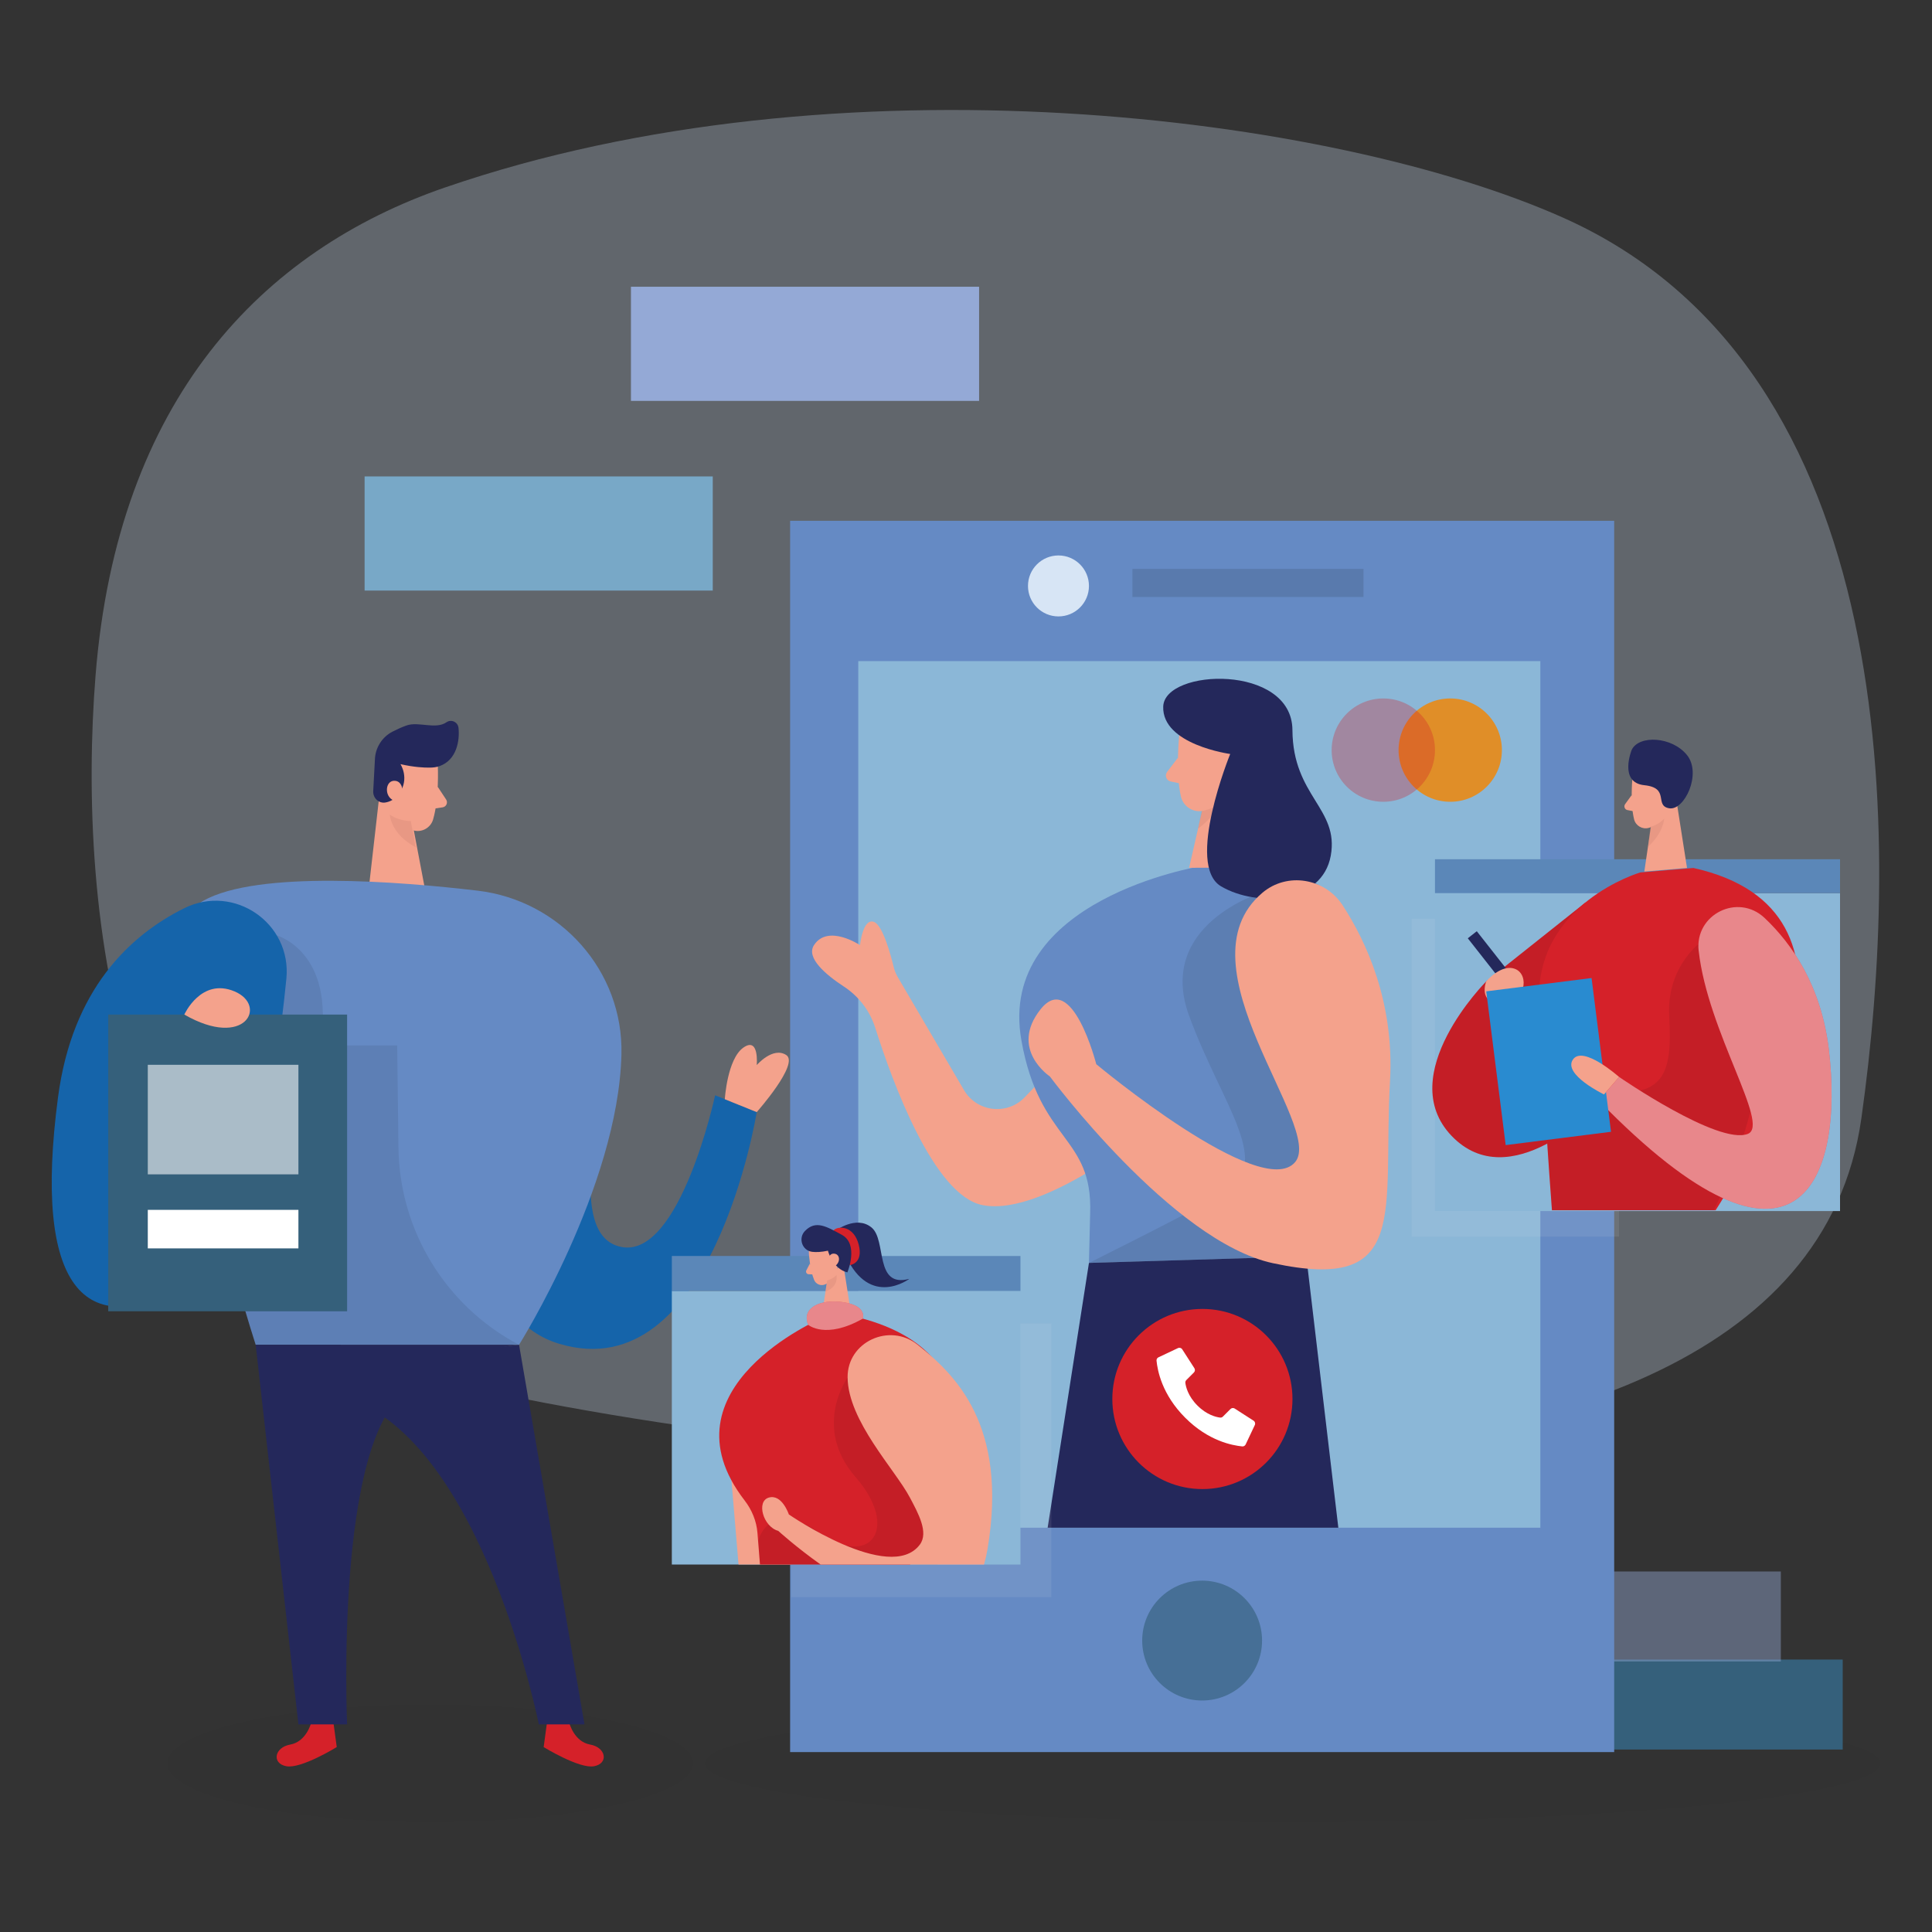 <svg width="417" height="417" viewBox="0 0 417 417" fill="none" xmlns="http://www.w3.org/2000/svg">
<rect x="0" y="0" width="417" height="417" fill="#333333" stroke="none"/>
<g clip-path="url(#clip0_439_1043)">
<g opacity="0.3">
<path d="M96.043 40.466C56.504 54.093 25.362 86.302 20.625 145.783C16.63 195.907 24.728 279.957 91.115 297.004C155.349 313.492 386.884 346.744 401.754 241.385C410.22 181.453 410.845 79.722 337.37 46.979C287.547 24.77 180.778 11.259 96.035 40.474L96.043 40.466Z" fill="#CDDFF3"/>
</g>
<g opacity="0.03">
<path d="M279.007 393.264C349.055 393.264 405.841 387.589 405.841 380.588C405.841 373.586 349.055 367.911 279.007 367.911C208.958 367.911 152.172 373.586 152.172 380.588C152.172 387.589 208.958 393.264 279.007 393.264Z" fill="#000001"/>
</g>
<g opacity="0.03">
<path d="M92.866 393.264C124.187 393.264 149.578 387.589 149.578 380.588C149.578 373.586 124.187 367.911 92.866 367.911C61.545 367.911 36.154 373.586 36.154 380.588C36.154 387.589 61.545 393.264 92.866 393.264Z" fill="#000001"/>
</g>
<path d="M153.84 102.832H78.696V127.469H153.84V102.832Z" fill="#78A8C7"/>
<path d="M211.327 61.891H136.184V86.528H211.327V61.891Z" fill="#94A9D6"/>
<path d="M110.556 200.994C110.556 200.994 130.147 205.981 130.297 222.211C130.438 238.441 121.606 266.838 134.208 269.157C146.818 271.475 154.349 236.406 154.349 236.406L163.331 240.025C163.331 240.025 153.765 299.931 120.731 290.049C87.696 280.166 110.556 200.986 110.556 200.986V200.994Z" fill="#1564AA"/>
<path d="M156.442 237.256C156.442 237.256 156.959 228.591 160.437 226.122C163.915 223.662 163.331 229.892 163.331 229.892C163.331 229.892 166.809 225.839 169.703 227.715C172.597 229.6 163.331 240.034 163.331 240.034L156.442 237.256Z" fill="#F4A28C"/>
<path d="M94.501 165.466C94.501 165.466 94.817 172.363 93.475 176.883C92.933 178.718 90.973 179.777 89.146 179.21C86.878 178.501 84.017 176.883 83.4 173.205L81.582 167.1C81.582 167.1 80.581 163.23 84.584 160.595C88.588 157.96 94.526 161.254 94.509 165.466H94.501Z" fill="#F4A28C"/>
<path d="M82.05 170.211L79.489 192.687L91.974 193.221L88.83 176.65L82.05 170.211Z" fill="#F4A28C"/>
<path d="M92.774 165.682C91.565 165.699 89.355 165.599 86.436 164.932C86.436 164.932 88.471 168.026 86.177 171.245C85.26 172.53 84.159 173.055 83.166 173.213C81.732 173.447 80.481 172.221 80.556 170.77L80.915 164.031C80.973 161.446 82.432 159.086 84.734 157.91C85.677 157.426 86.711 156.95 87.753 156.584C90.347 155.666 94.017 157.518 96.369 155.891C97.403 155.174 98.829 155.841 98.962 157.092C99.254 159.803 98.595 164.023 94.892 165.349C94.217 165.591 93.491 165.674 92.774 165.682Z" fill="#24285B"/>
<path d="M86.928 171.062C86.928 171.062 86.987 168.401 84.985 168.526C82.984 168.652 82.875 172.488 85.569 172.955L86.928 171.062Z" fill="#F4A28C"/>
<path d="M94.476 169.819L96.286 172.555C96.736 173.23 96.327 174.139 95.527 174.256L92.866 174.648L94.476 169.819Z" fill="#F4A28C"/>
<g opacity="0.31">
<path d="M88.654 177.192C88.654 177.192 86.303 177.308 84.143 175.849C84.143 175.849 84.318 180.027 89.73 182.863L88.654 177.183V177.192Z" fill="#CE8172"/>
</g>
<path d="M67.12 371.972C67.12 371.972 66.086 375.934 62.65 376.543C59.214 377.151 58.605 380.621 61.808 381.221C65.002 381.822 72.683 377.085 72.683 377.085L72.008 372.097L67.129 371.964L67.12 371.972Z" fill="#D52129"/>
<path d="M122.907 371.972C122.907 371.972 123.941 375.934 127.377 376.543C130.813 377.151 131.422 380.621 128.219 381.221C125.025 381.822 117.344 377.085 117.344 377.085L118.019 372.097L122.898 371.964L122.907 371.972Z" fill="#D52129"/>
<path d="M134.132 227.59C134.574 209.593 120.955 194.339 103.074 192.237C86.202 190.252 55.644 187.817 43.885 194.414C27.263 203.738 55.186 290.257 55.186 290.257H112.031C112.031 290.257 133.432 256.213 134.132 227.59Z" fill="#658AC4"/>
<g opacity="0.08">
<path d="M59.731 201.895C59.731 201.895 72.541 205.439 69.089 225.639H85.727L86.002 247.748C86.227 265.554 96.144 281.817 111.864 290.174L112.015 290.257H55.169L52.942 283.026L59.715 201.895H59.731Z" fill="#000001"/>
</g>
<path d="M61.808 211.269C63.001 199.259 50.524 190.669 39.724 196.048C27.964 201.903 15.596 213.571 12.527 236.806C7.056 278.156 18.44 289.59 39.782 277.438C53.768 269.474 59.515 234.454 61.808 211.269Z" fill="#1564AA"/>
<path d="M74.918 218.983H23.36V283.026H74.918V218.983Z" fill="#35607B"/>
<path d="M39.782 218.983C39.782 218.983 43.393 210.944 50.616 213.979C57.838 217.015 52.918 226.539 39.782 218.983Z" fill="#F4A28C"/>
<g opacity="0.58">
<path d="M64.41 229.825H31.9V253.469H64.41V229.825Z" fill="white"/>
</g>
<path d="M64.41 261.134H31.9V269.449H64.41V261.134Z" fill="white"/>
<path d="M55.187 290.257L64.411 372.189H74.919C74.919 372.189 72.167 310.281 87.996 300.265C103.825 290.249 112.032 290.249 112.032 290.249H55.187V290.257Z" fill="#24285B"/>
<path d="M112.032 290.257L126.152 372.189H116.302C116.302 372.189 104.151 311.265 74.919 301.75C74.919 301.75 92.325 292.234 112.032 290.257Z" fill="#24285B"/>
<path d="M397.727 358.195H336.645V377.619H397.727V358.195Z" fill="#35607B"/>
<g opacity="0.43">
<path d="M384.374 339.188H323.292V358.612H384.374V339.188Z" fill="#94A9D6"/>
</g>
<path d="M348.403 112.407H170.536V378.169H348.403V112.407Z" fill="#658AC4"/>
<path d="M332.466 142.697H185.248V329.739H332.466V142.697Z" fill="#8BB7D7"/>
<g opacity="0.12">
<path d="M294.294 122.79H244.421V128.853H294.294V122.79Z" fill="#000001"/>
</g>
<path d="M228.458 133.048C232.092 133.048 235.038 130.102 235.038 126.468C235.038 122.834 232.092 119.888 228.458 119.888C224.824 119.888 221.878 122.834 221.878 126.468C221.878 130.102 224.824 133.048 228.458 133.048Z" fill="#D7E5F5"/>
<path d="M232.261 225.263L221.177 236.831C217.383 240.792 210.844 240.025 208.067 235.288L193.755 210.869C193.363 210.193 193.072 209.467 192.888 208.7C192.254 206.081 190.536 199.701 188.635 198.984C186.224 198.083 185.624 203.996 185.624 203.996C185.624 203.996 178.702 199.376 175.691 203.996C173.898 206.74 178.285 210.41 182.129 212.929C185.34 215.03 187.742 218.149 188.902 221.811C192.579 233.428 201.553 258.09 212.103 260.116C225.948 262.785 250.384 241.935 250.384 241.935L232.27 225.255L232.261 225.263Z" fill="#F4A28C"/>
<path d="M259.132 186.974C259.132 186.974 215.047 194.113 220.46 224.571C224.379 246.639 235.889 245.071 235.296 261.893L235.038 272.585L281.942 271.167C281.942 271.167 278.948 250.067 284.819 235.046C290.691 220.034 306.779 182.963 259.132 186.966V186.974Z" fill="#658AC4"/>
<path d="M269.349 160.637L271.392 187.225L256.655 187.308L261.084 167.926L269.349 160.637Z" fill="#F4A28C"/>
<g opacity="0.09">
<path d="M272.351 192.637C272.351 192.637 249.433 199.509 256.655 219.242C263.878 238.974 275.387 251.493 263.803 257.789C252.218 264.086 235.038 272.585 235.038 272.585H274.62L284.052 262.293L292.209 232.611L272.343 192.637H272.351Z" fill="#000001"/>
</g>
<g opacity="0.31">
<path d="M259.933 172.121C259.933 172.121 262.685 171.787 264.912 169.677C264.912 169.677 264.311 174.523 258.573 178.885L259.933 172.121Z" fill="#CE8172"/>
</g>
<path d="M254.554 158.402C254.554 158.402 253.653 166.491 254.887 171.912C255.387 174.114 257.614 175.507 259.808 174.973C262.527 174.314 266.021 172.63 267.03 168.351L269.632 161.304C269.632 161.304 271.108 156.834 266.596 153.423C262.085 150.012 254.854 153.439 254.554 158.402Z" fill="#F4A28C"/>
<path d="M235.039 272.585L226.123 329.739H288.865L281.943 271.167L235.039 272.585Z" fill="#24285B"/>
<path d="M263.035 165.574C263.035 165.574 263.169 162.447 265.52 162.738C267.872 163.039 267.697 167.559 264.495 167.909L263.043 165.574H263.035Z" fill="#F4A28C"/>
<path d="M254.253 163.531L251.91 166.608C251.334 167.367 251.743 168.476 252.677 168.668L255.771 169.327L254.253 163.522V163.531Z" fill="#F4A28C"/>
<path d="M265.521 162.747C265.521 162.747 255.738 186.749 263.578 191.32C271.417 195.89 285.387 194.923 287.23 184.689C289.073 174.456 279.04 171.904 278.957 157.576C278.873 143.248 251.36 144.265 251.068 152.497C250.776 160.729 265.521 162.738 265.521 162.738V162.747Z" fill="#24285B"/>
<path d="M272.471 192.696C277.817 188.168 285.973 189.527 289.793 195.399C294.864 203.18 300.977 216.29 300.018 233.329C298.417 261.793 304.53 279.049 274.739 272.644C253.014 267.973 226.593 232.328 226.593 232.328C226.593 232.328 217.769 226.482 224.583 217.858C231.405 209.235 236.617 229.693 236.617 229.693C236.617 229.693 272.329 259.483 279.552 250.809C285.89 243.203 253.931 208.384 272.463 192.705L272.471 192.696Z" fill="#F4A28C"/>
<path d="M313.017 173.055C319.175 173.055 324.167 168.063 324.167 161.904C324.167 155.746 319.175 150.754 313.017 150.754C306.858 150.754 301.866 155.746 301.866 161.904C301.866 168.063 306.858 173.055 313.017 173.055Z" fill="#E08E28"/>
<g opacity="0.32">
<path d="M298.572 173.055C304.731 173.055 309.723 168.063 309.723 161.904C309.723 155.746 304.731 150.754 298.572 150.754C292.414 150.754 287.422 155.746 287.422 161.904C287.422 168.063 292.414 173.055 298.572 173.055Z" fill="#CF2028"/>
</g>
<path d="M259.525 321.399C270.261 321.399 278.965 312.695 278.965 301.958C278.965 291.221 270.261 282.518 259.525 282.518C248.788 282.518 240.084 291.221 240.084 301.958C240.084 312.695 248.788 321.399 259.525 321.399Z" fill="#D52129"/>
<path d="M258.44 303.359C256.405 301.324 255.946 299.289 255.846 298.48C255.821 298.255 255.896 298.03 256.055 297.871L257.698 296.228C257.939 295.987 257.981 295.611 257.798 295.319L255.179 291.25C254.979 290.924 254.57 290.816 254.228 290.983L250.025 292.968C249.75 293.101 249.591 293.393 249.625 293.701C249.841 295.795 250.759 300.941 255.813 306.003C260.867 311.065 266.021 311.974 268.114 312.191C268.415 312.225 268.706 312.058 268.848 311.791L270.833 307.588C271 307.246 270.883 306.837 270.566 306.637L266.496 304.018C266.204 303.835 265.829 303.876 265.587 304.118L263.944 305.761C263.786 305.92 263.561 306.003 263.335 305.97C262.518 305.87 260.483 305.411 258.457 303.376L258.44 303.359Z" fill="white"/>
<g opacity="0.09">
<path d="M349.446 198.3H304.686V266.922H349.446V198.3Z" fill="#E6E6E6"/>
</g>
<path d="M397.151 192.771H309.723V261.392H397.151V192.771Z" fill="#8BB7D7"/>
<path d="M397.151 185.457H309.723V192.771H397.151V185.457Z" fill="#5B87B8"/>
<path d="M342.224 194.772L320.799 211.811C320.799 211.811 300.699 231.977 313.31 245.163C325.928 258.348 344.309 239.049 344.309 239.049L342.233 194.772H342.224Z" fill="#D52129"/>
<g opacity="0.08">
<path d="M342.224 194.772L320.799 211.811C320.799 211.811 300.699 231.977 313.31 245.163C325.928 258.348 344.309 239.049 344.309 239.049L342.233 194.772H342.224Z" fill="#000001"/>
</g>
<path d="M318.747 200.994L316.806 202.519L326.689 215.097L328.63 213.571L318.747 200.994Z" fill="#24285B"/>
<path d="M320.79 211.811C320.79 211.811 324.118 207.866 327.12 209.176C330.123 210.477 329.331 216.431 324.101 216.531C318.881 216.632 320.782 211.811 320.782 211.811H320.79Z" fill="#F4A28C"/>
<path d="M352.307 168.368C352.307 168.368 351.856 173.455 352.699 176.841C353.041 178.217 354.459 179.06 355.826 178.701C357.528 178.251 359.696 177.142 360.263 174.448L361.798 169.986C361.798 169.986 362.665 167.159 359.788 165.082C356.91 163.005 352.415 165.257 352.298 168.368H352.307Z" fill="#F4A28C"/>
<path d="M361.531 170.803L364.125 187.341L354.909 188.117L356.719 175.766L361.531 170.803Z" fill="#F4A28C"/>
<path d="M352.19 171.596L350.764 173.564C350.414 174.047 350.681 174.74 351.273 174.848L353.224 175.223L352.19 171.604V171.596Z" fill="#F4A28C"/>
<g opacity="0.31">
<path d="M356.21 178.459C356.21 178.459 357.92 178.117 359.205 176.683C359.205 176.683 359.063 179.744 355.693 182.763L356.21 178.459Z" fill="#CE8172"/>
</g>
<path d="M334.968 261.225H370.296C381.513 243.561 406.85 196.549 365.501 187.341L354.025 188.309C354.025 188.309 331.282 194.998 332.199 216.381C332.941 233.628 334.426 253.995 334.968 261.225Z" fill="#D52129"/>
<g opacity="0.08">
<path d="M334.985 261.225H369.913C374.759 251.251 389.687 216.423 370.33 201.011C370.33 201.011 359.521 206.382 360.28 219.384C361.039 232.377 358.896 237.048 345.485 235.547C332.074 234.045 333.484 239.867 333.484 239.867L334.985 261.225Z" fill="#000001"/>
</g>
<path d="M352.19 161.829C352.19 161.829 349.304 168.902 354.909 169.477C360.513 170.053 356.977 173.889 360.271 174.456C363.574 175.023 367.352 166.992 364.125 162.98C360.897 158.969 353.8 158.585 352.19 161.829Z" fill="#24285B"/>
<path d="M366.635 205.231C365.759 197.358 375.108 192.696 380.871 198.133C386.801 203.738 393.081 212.753 394.732 226.531C398.068 254.428 388.244 281.875 345.067 237.532L349.463 232.444C349.463 232.444 370.913 247.264 377.268 244.729C382.114 242.794 368.595 222.736 366.643 205.222L366.635 205.231Z" fill="#D52129"/>
<g opacity="0.46">
<path d="M366.635 205.231C365.759 197.358 375.108 192.696 380.871 198.133C386.801 203.738 393.081 212.753 394.732 226.531C398.068 254.428 388.244 281.875 345.067 237.532L349.463 232.444C349.463 232.444 370.913 247.264 377.268 244.729C382.114 242.794 368.595 222.736 366.643 205.222L366.635 205.231Z" fill="white"/>
</g>
<path d="M343.521 211.095L320.784 213.971L324.983 247.158L347.72 244.282L343.521 211.095Z" fill="#298BD0"/>
<path d="M346.202 236.222C346.202 236.222 337.32 231.935 339.48 228.708C341.64 225.48 349.463 232.452 349.463 232.452L346.202 236.222Z" fill="#F4A28C"/>
<g opacity="0.09">
<path d="M226.932 285.67H170.762V344.726H226.932V285.67Z" fill="#E6E6E6"/>
</g>
<path d="M220.251 278.631H145.008V337.687H220.251V278.631Z" fill="#8BB7D7"/>
<path d="M220.251 271.092H145.008V278.631H220.251V271.092Z" fill="#5B87B8"/>
<path d="M159.403 337.687L156.968 308.655C156.968 308.655 168.886 307.07 169.945 307.337C170.595 307.504 170.745 324.609 170.77 337.678H159.411L159.403 337.687Z" fill="#F4A28C"/>
<path d="M180.22 265.712C180.22 265.712 184.782 262.193 188.118 264.945C191.454 267.697 188.635 278.089 196.274 276.021C196.274 276.021 187.801 282.426 182.572 271.1L180.22 265.721V265.712Z" fill="#24285B"/>
<path d="M183.397 273.068C183.397 273.068 186.399 272.776 185.348 268.656C184.298 264.528 180.911 264.528 179.902 265.554L183.388 273.077L183.397 273.068Z" fill="#D52129"/>
<path d="M174.581 270.458C174.581 270.458 174.79 274.019 175.724 276.271C176.099 277.18 177.167 277.622 178.076 277.23C179.202 276.746 180.586 275.762 180.703 273.844L181.312 270.608C181.312 270.608 181.62 268.565 179.427 267.43C177.233 266.288 174.356 268.306 174.59 270.466L174.581 270.458Z" fill="#F4A28C"/>
<path d="M181.954 272.451L183.756 283.994L177.317 284.527L178.56 276.137L181.954 272.451Z" fill="#F4A28C"/>
<path d="M174.823 272.693L174.039 274.194C173.847 274.561 174.106 275.012 174.523 275.028L175.907 275.087L174.823 272.693Z" fill="#F4A28C"/>
<g opacity="0.31">
<path d="M178.527 276.371C178.527 276.371 179.869 276.029 180.537 275.195C180.537 275.195 181.162 277.672 178.168 278.781L178.527 276.379V276.371Z" fill="#CE8172"/>
</g>
<path d="M181.712 272.501C181.712 272.501 181.537 271.142 182.58 271.092C183.622 271.042 183.872 273.01 182.513 273.402L181.712 272.501Z" fill="#F4A28C"/>
<path d="M175.291 270.191C176.15 270.299 177.267 270.249 178.702 269.949C178.702 269.949 179.694 273.852 182.897 274.628C182.897 274.628 185.465 268.531 181.662 266.496C178.476 264.795 176.091 263.252 173.739 265.696C172.23 267.264 173.13 269.916 175.291 270.191Z" fill="#24285B"/>
<path d="M178.785 272.026C178.785 272.026 178.835 270.433 180.111 270.591C181.387 270.75 181.496 272.601 179.961 273.444L178.785 272.026Z" fill="#F4A28C"/>
<path d="M164.032 337.687L163.489 330.873C163.289 328.312 162.288 325.894 160.721 323.859C141.972 299.581 177.325 284.536 177.325 284.536L183.756 283.994C218.483 291.792 205.481 322.399 196.449 337.687H164.04H164.032Z" fill="#D52129"/>
<g opacity="0.08">
<path d="M164.04 337.687L163.673 332.474C163.673 332.474 165.933 323.242 176.967 330.906C187.992 338.562 194.181 329.73 184.69 318.847C175.199 307.971 182.972 297.279 182.972 297.279L208.984 323.884L202.412 337.687H164.048H164.04Z" fill="#000001"/>
</g>
<path d="M212.403 337.687H177.125C171.746 333.867 167.976 330.422 167.976 330.422C164.707 329.522 163.189 324.051 165.924 323.242C168.785 322.391 170.261 326.87 170.261 326.87C170.261 326.87 192.095 341.932 198.525 333.4C200.51 330.773 198.15 326.553 196.382 323.217C193.188 317.179 183.021 306.678 182.946 297.288C182.888 289.598 192.003 285.436 198.025 290.224C206.156 296.687 217.624 307.579 213.154 334.317C212.945 335.543 212.687 336.661 212.386 337.703L212.403 337.687Z" fill="#F4A28C"/>
<path d="M186.233 284.611C186.233 284.611 187.242 281.892 182.171 281.083C177.1 280.274 172.922 282.259 174.44 285.945C174.44 285.945 178.151 289.181 186.233 284.611Z" fill="#D52129"/>
<g opacity="0.46">
<path d="M186.233 284.611C186.233 284.611 187.242 281.892 182.171 281.083C177.1 280.274 172.922 282.259 174.44 285.945C174.44 285.945 178.151 289.181 186.233 284.611Z" fill="white"/>
</g>
<g opacity="0.64">
<path d="M259.466 367.035C266.61 367.035 272.401 361.244 272.401 354.1C272.401 346.956 266.61 341.164 259.466 341.164C252.322 341.164 246.53 346.956 246.53 354.1C246.53 361.244 252.322 367.035 259.466 367.035Z" fill="#35607B"/>
</g>
</g>
<defs>
<clipPath id="clip0_439_1043">
<rect width="417" height="417" fill="white"/>
</clipPath>
</defs>
</svg>
